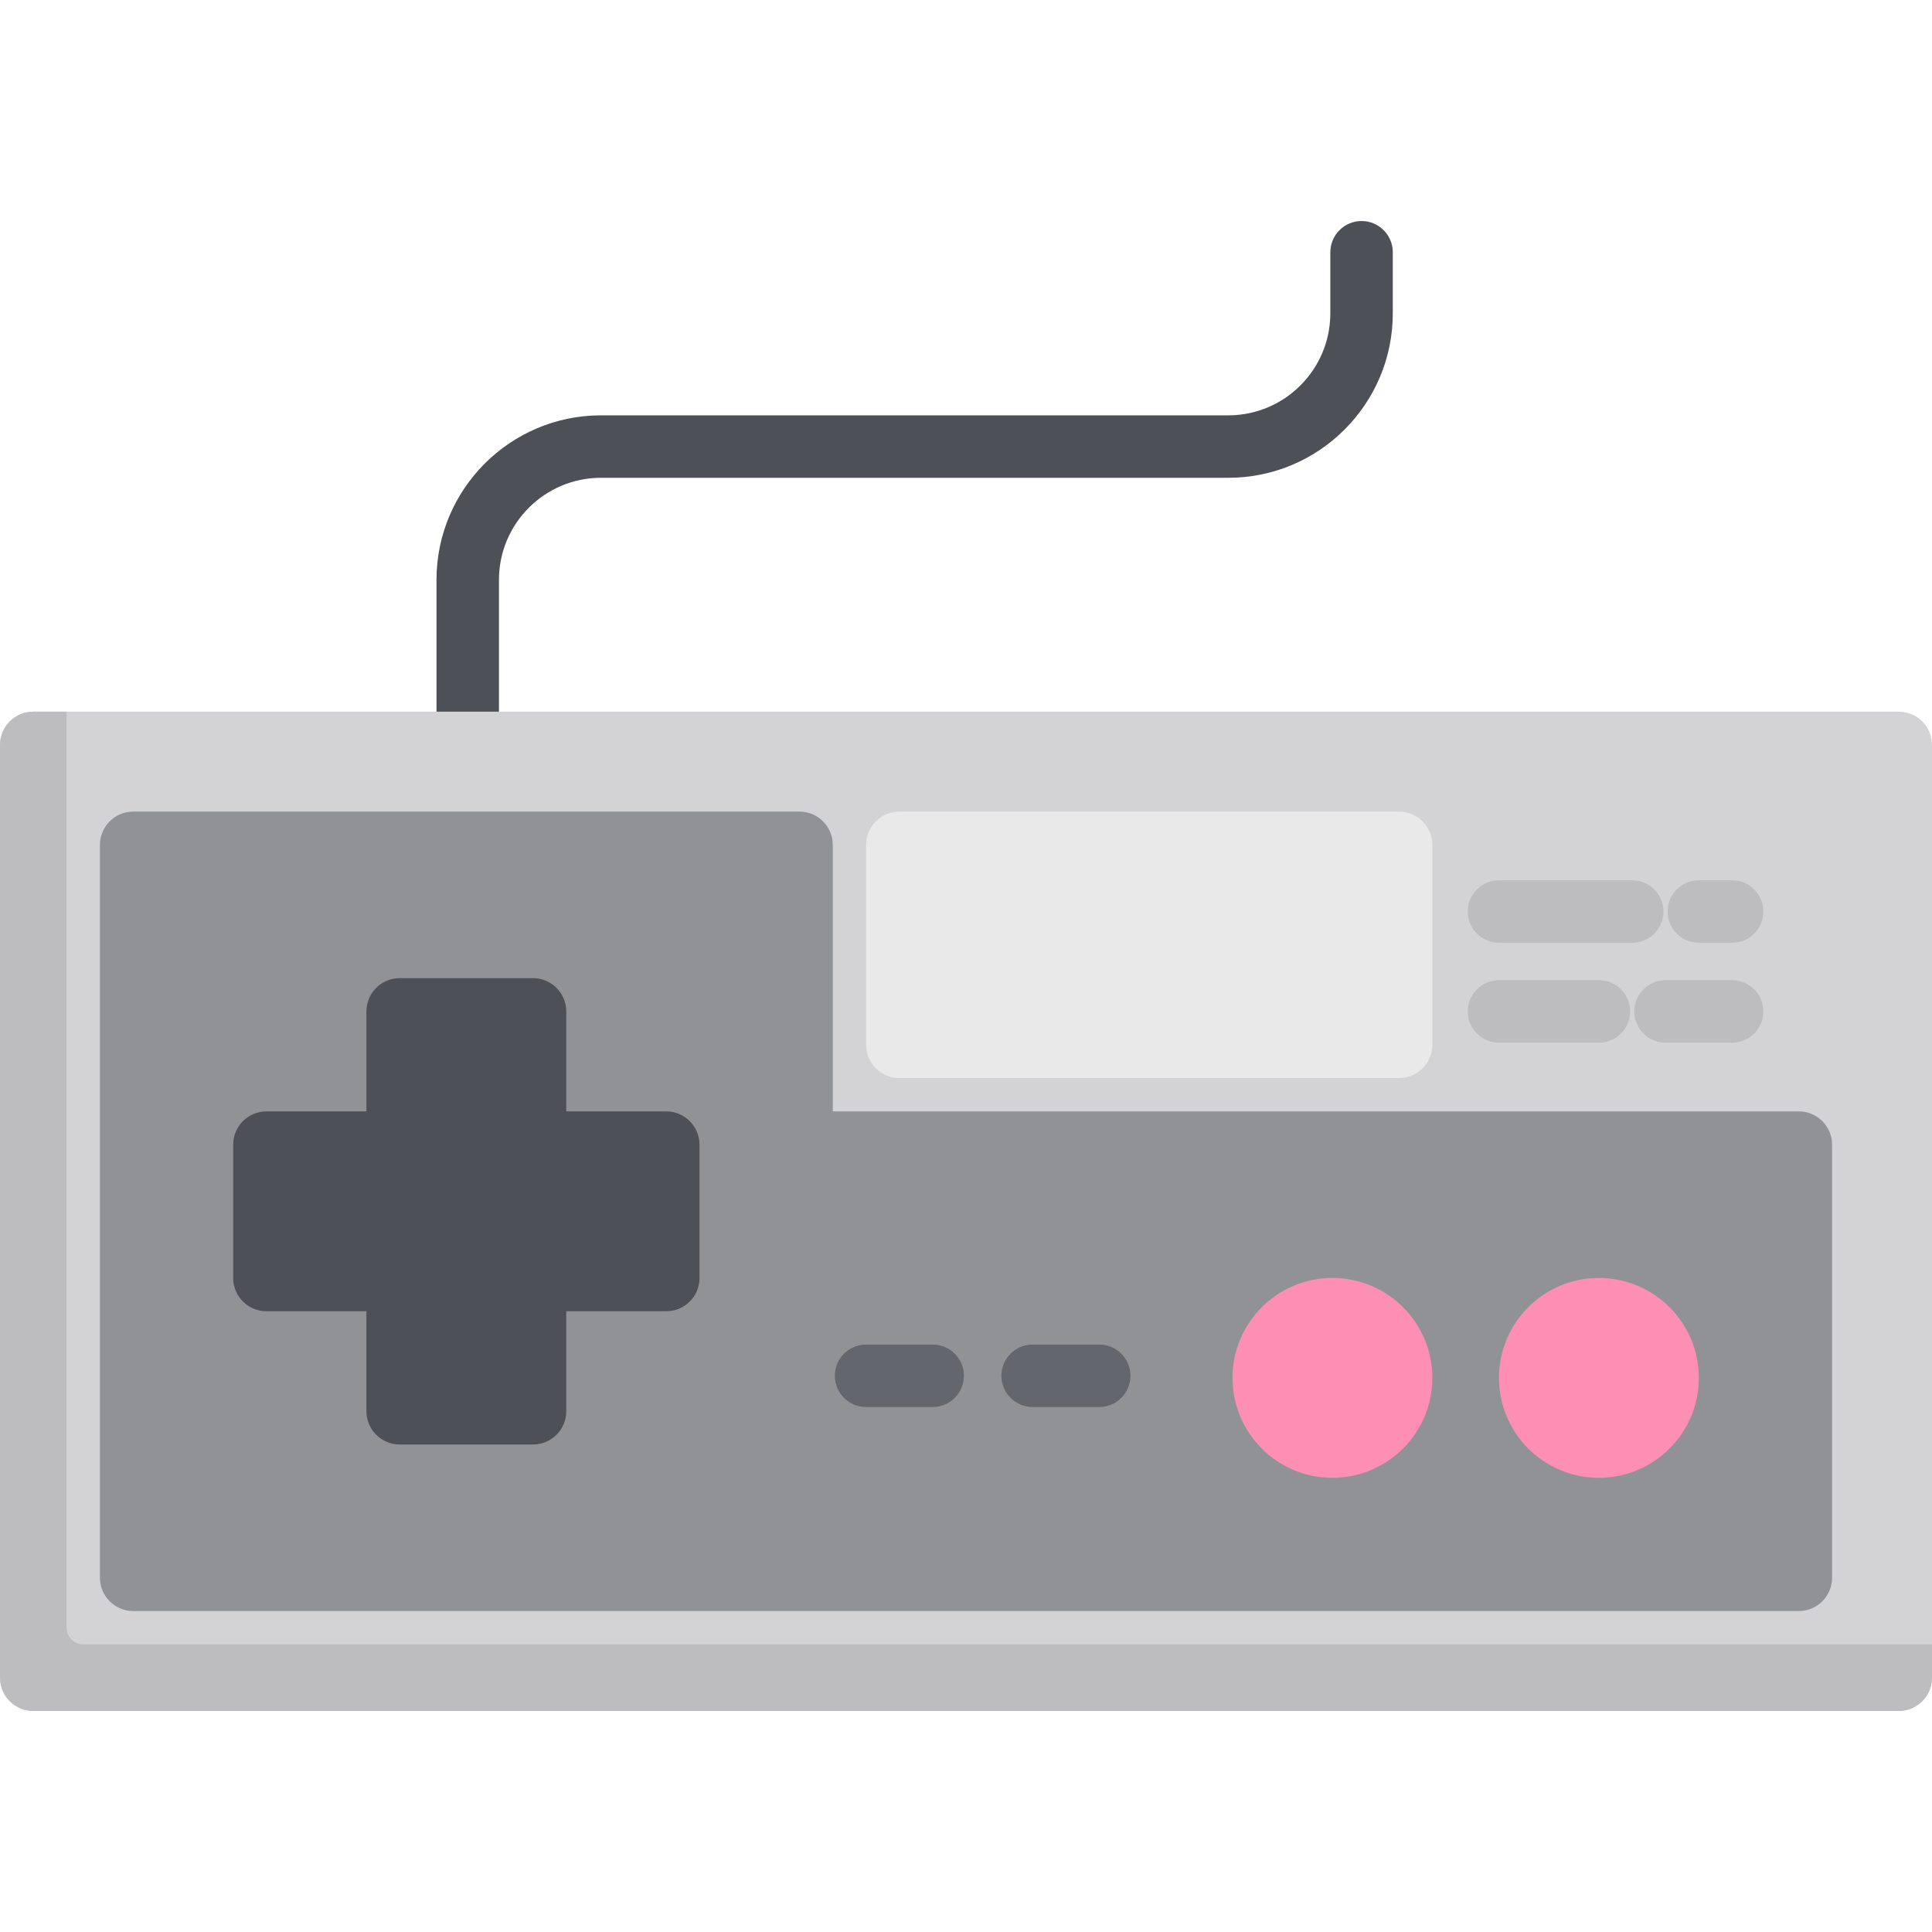 <?xml version="1.0" encoding="iso-8859-1"?>
<!-- Uploaded to: SVG Repo, www.svgrepo.com, Generator: SVG Repo Mixer Tools -->
<svg height="800px" width="800px" version="1.1" id="Layer_1" xmlns="http://www.w3.org/2000/svg" xmlns:xlink="http://www.w3.org/1999/xlink" 
	 viewBox="0 0 512 512" xml:space="preserve">
<path style="fill:#4E5058;" d="M123.954,206.805c-4.572,0-8.276-3.705-8.276-8.276v-44.874c0-24.033,19.553-43.586,43.586-43.586
	h166.253c14.908,0,27.034-12.128,27.034-27.034V66.85c0-4.57,3.704-8.276,8.276-8.276s8.276,3.705,8.276,8.276v16.184
	c0,24.033-19.553,43.586-43.586,43.586H159.264c-14.908,0-27.034,12.128-27.034,27.034v44.874
	C132.23,203.1,128.525,206.805,123.954,206.805z"/>
<path style="fill:#D3D3D5;" d="M503.172,453.426H8.828c-4.875,0-8.828-3.953-8.828-8.828V197.426c0-4.875,3.953-8.828,8.828-8.828
	h494.345c4.875,0,8.828,3.953,8.828,8.828v247.172C512,449.473,508.047,453.426,503.172,453.426z"/>
<path style="fill:#BDBDC0;" d="M22.069,435.77c-2.438,0-4.414-1.976-4.414-4.414V188.598H8.828c-4.875,0-8.828,3.953-8.828,8.828
	v247.172c0,4.875,3.953,8.828,8.828,8.828h494.345c4.875,0,8.828-3.953,8.828-8.828v-8.828H22.069z"/>
<path style="fill:#909296;" d="M220.69,294.529v-70.621c0-4.875-3.953-8.828-8.828-8.828H35.31c-4.875,0-8.828,3.953-8.828,8.828
	v194.207c0,4.875,3.953,8.828,8.828,8.828H220.69h256c4.875,0,8.828-3.953,8.828-8.828V303.357c0-4.875-3.953-8.828-8.828-8.828
	H220.69z"/>
<path style="fill:#4E5058;" d="M176.552,294.529h-26.483v-26.483c0-4.875-3.953-8.828-8.828-8.828h-35.31
	c-4.875,0-8.828,3.953-8.828,8.828v26.483H70.621c-4.875,0-8.828,3.953-8.828,8.828v35.31c0,4.875,3.953,8.828,8.828,8.828h26.483
	v26.483c0,4.875,3.953,8.828,8.828,8.828h35.31c4.875,0,8.828-3.953,8.828-8.828v-26.483h26.483c4.875,0,8.828-3.953,8.828-8.828
	v-35.31C185.379,298.481,181.427,294.529,176.552,294.529z"/>
<g>
	<circle style="fill:#FD8EB4;" cx="353.103" cy="365.153" r="26.483"/>
	<circle style="fill:#FD8EB4;" cx="423.724" cy="365.153" r="26.483"/>
</g>
<path style="fill:#E9E9EA;" d="M370.759,285.702H238.345c-4.875,0-8.828-3.953-8.828-8.828v-52.966c0-4.875,3.953-8.828,8.828-8.828
	h132.414c4.875,0,8.828,3.953,8.828,8.828v52.966C379.586,281.749,375.634,285.702,370.759,285.702z"/>
<g>
	<path style="fill:#BDBDC0;" d="M432.552,249.839h-35.31c-4.572,0-8.276-3.705-8.276-8.276s3.704-8.276,8.276-8.276h35.31
		c4.572,0,8.276,3.705,8.276,8.276S437.123,249.839,432.552,249.839z"/>
	<path style="fill:#BDBDC0;" d="M459.034,249.839h-8.828c-4.572,0-8.276-3.705-8.276-8.276s3.704-8.276,8.276-8.276h8.828
		c4.572,0,8.276,3.705,8.276,8.276S463.606,249.839,459.034,249.839z"/>
	<path style="fill:#BDBDC0;" d="M459.034,276.322h-17.655c-4.572,0-8.276-3.705-8.276-8.276s3.704-8.276,8.276-8.276h17.655
		c4.572,0,8.276,3.705,8.276,8.276S463.606,276.322,459.034,276.322z"/>
	<path style="fill:#BDBDC0;" d="M423.724,276.322h-26.483c-4.572,0-8.276-3.705-8.276-8.276s3.704-8.276,8.276-8.276h26.483
		c4.572,0,8.276,3.705,8.276,8.276S428.296,276.322,423.724,276.322z"/>
</g>
<g>
	<path style="fill:#64666D;" d="M291.31,356.322h-17.655c-4.572,0-8.276,3.705-8.276,8.276c0,4.57,3.704,8.276,8.276,8.276h17.655
		c4.572,0,8.276-3.705,8.276-8.276C299.586,360.028,295.882,356.322,291.31,356.322z"/>
	<path style="fill:#64666D;" d="M247.172,356.322h-17.655c-4.572,0-8.276,3.705-8.276,8.276c0,4.57,3.704,8.276,8.276,8.276h17.655
		c4.572,0,8.276-3.705,8.276-8.276C255.448,360.028,251.744,356.322,247.172,356.322z"/>
</g>
</svg>
